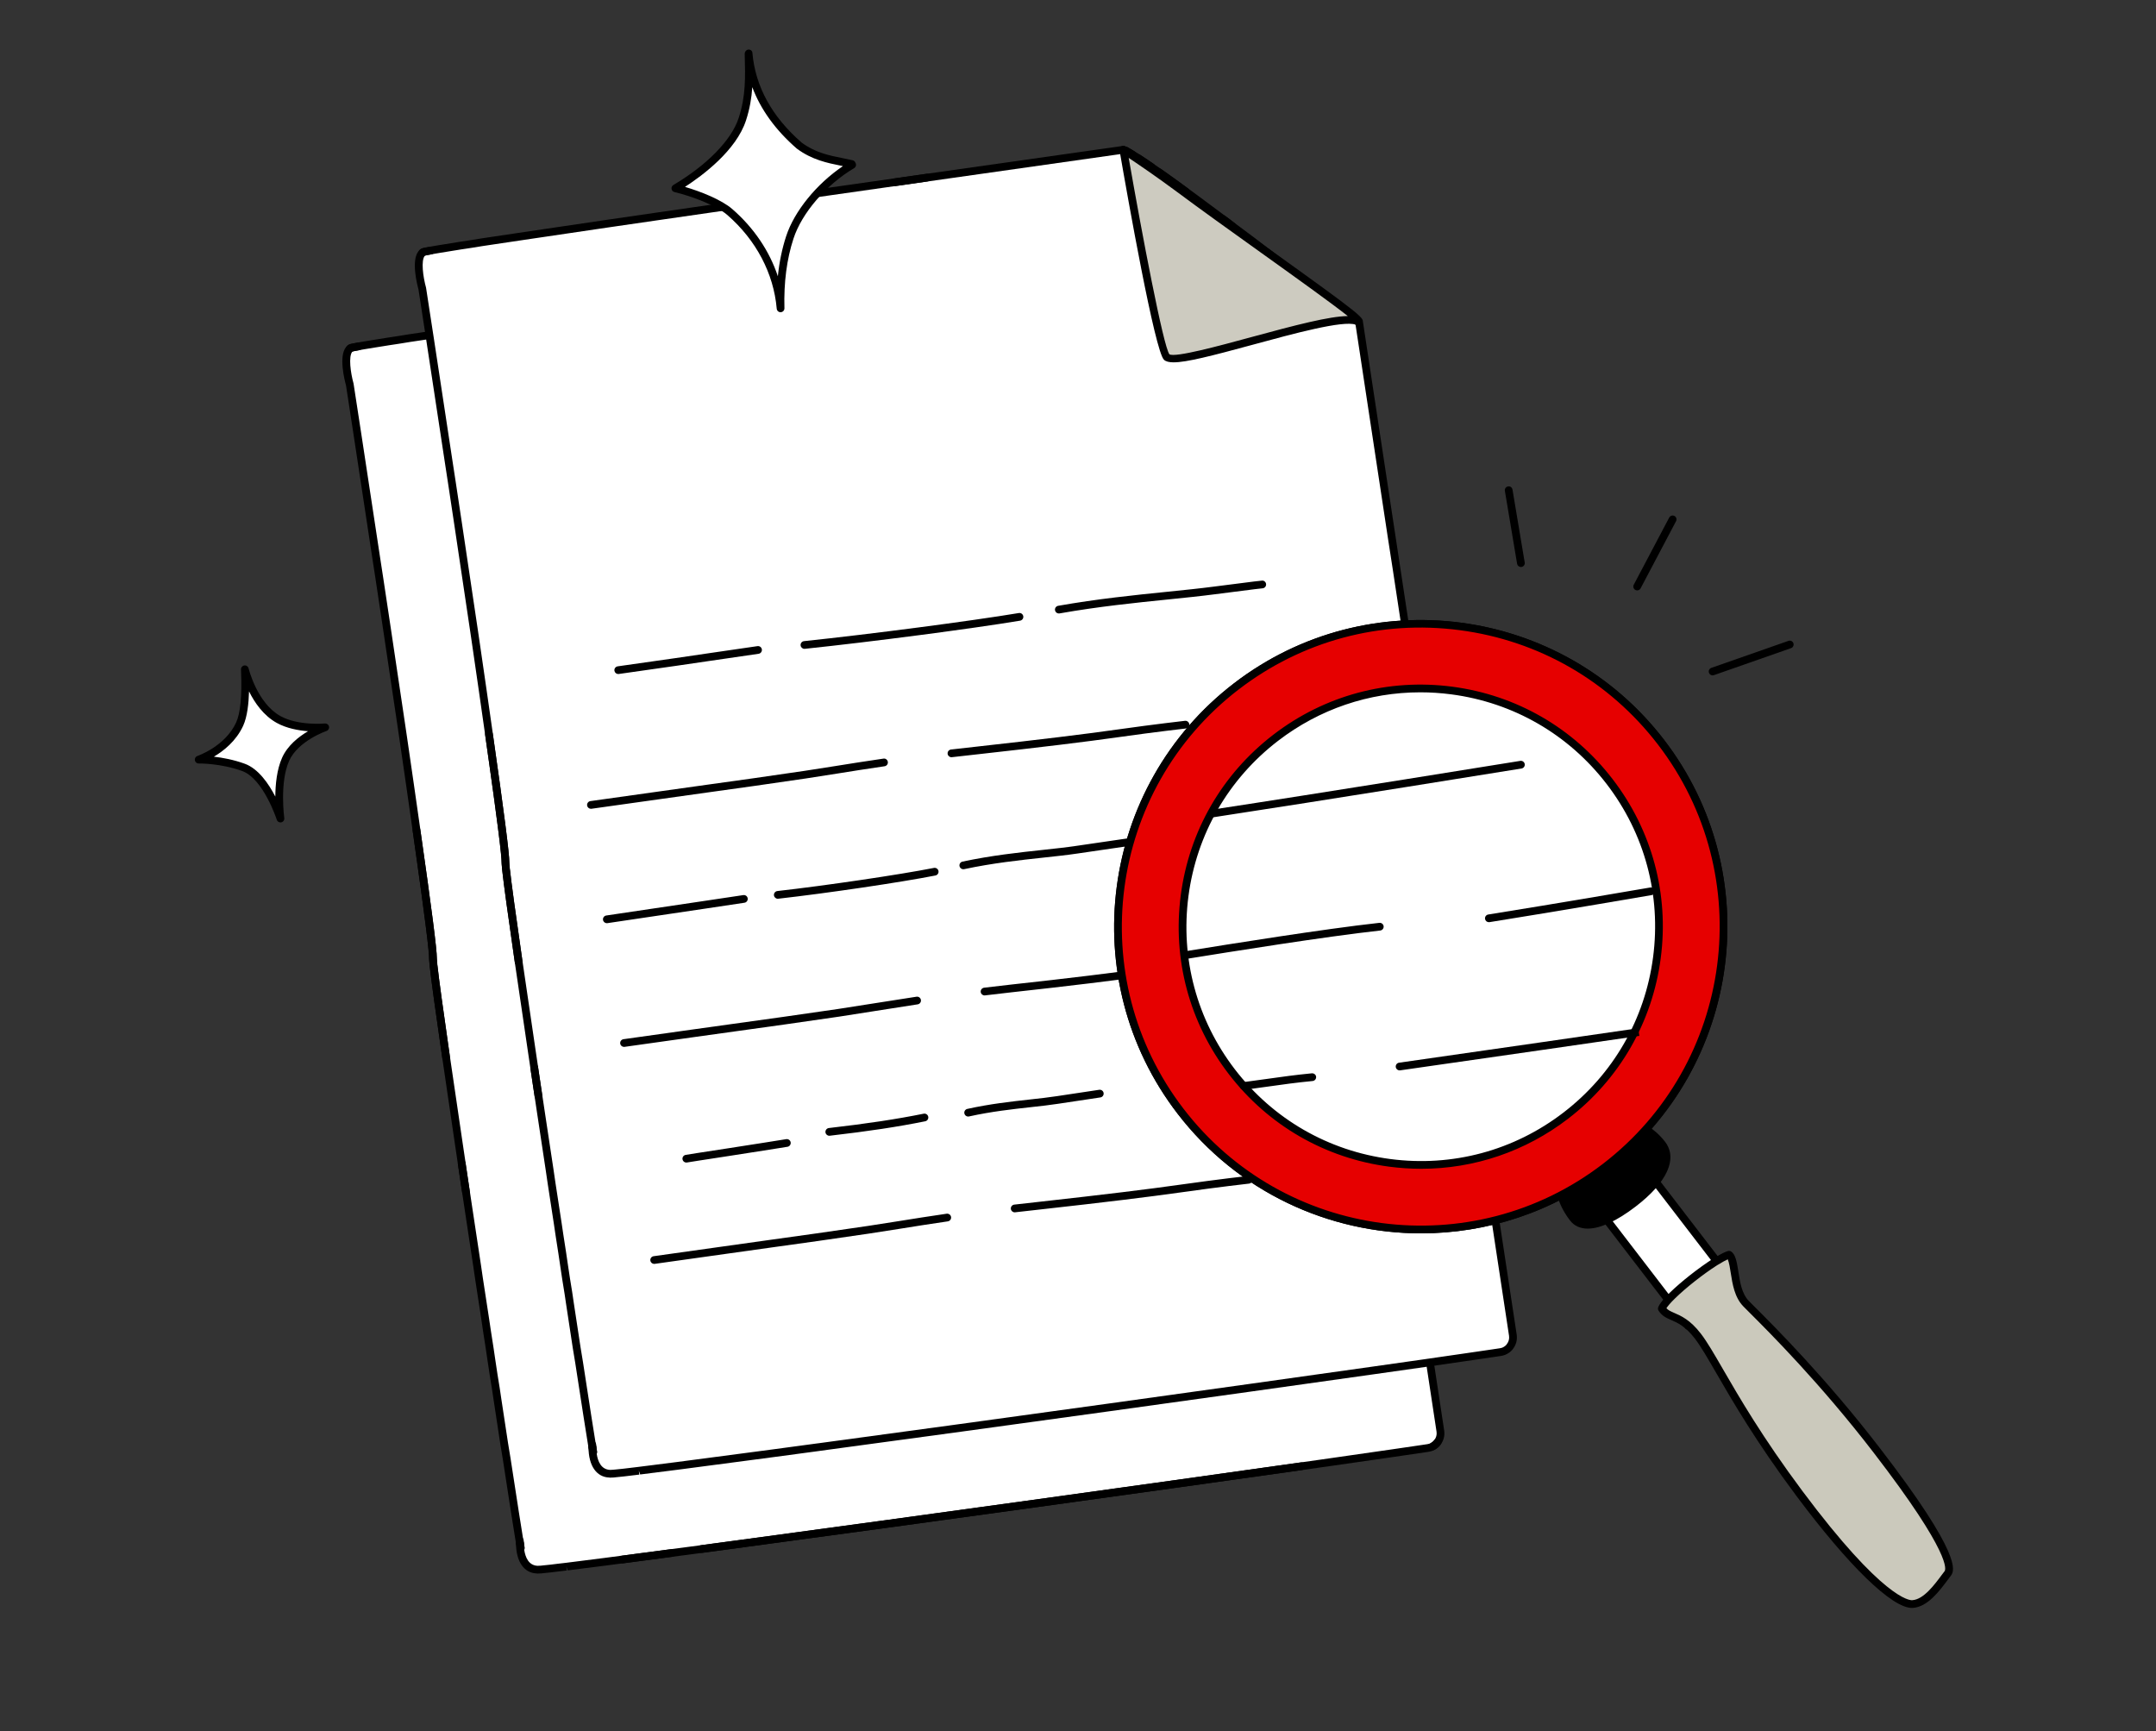 <?xml version="1.0" encoding="UTF-8"?>
<svg id="_1" data-name=" 1" xmlns="http://www.w3.org/2000/svg" viewBox="0 0 279 224">
  <rect x="0" y="0" width="279" height="224" fill="#333333" stroke="none"/>
  <rect width="279" height="224" fill="none"/>
  <g>
    <g>
      <g>
        <g>
          <path d="M186.034,186.604c-.146.223-.361.404-.608.54.245-.148.448-.328.608-.54Z" fill="#fff"/>
          <path d="M166.01,53.795l.011-.014c.072.066.143.119.2.162-.057-.043-.138-.082-.21-.148h0Z" fill="#fff"/>
          <path d="M162.92,51.404c1.427,1.079,2.519,1.926,3.1,2.377l-.011.014c-.581-.45-1.671-1.285-3.089-2.391Z" fill="#fff"/>
          <path d="M162.92,51.404c-.82-.62-1.74-1.326-2.745-2.097,1.003.759,1.924,1.465,2.745,2.097Z" fill="#fff"/>
          <path d="M159.41,48.717c-.269-.203-.525-.408-.806-.609.267.191.537.406.806.609Z" fill="#fff"/>
          <path d="M152.444,59.563c.383-.066.764-.144,1.133-.221-.367.089-.75.155-1.133.221Z" fill="#fff"/>
          <path d="M150.083,41.666c-.396-.299-.793-.611-1.201-.908.406.285.804.597,1.201.908Z" fill="#fff"/>
          <path d="M142.985,60.207c1.278.278,3.477.086,7.749-.394.2-.015.374-.039.56-.065l-.571.079c-4.259.478-6.458.67-7.738.38h0Z" fill="#fff"/>
          <path d="M96.759,199.63c21.999-2.969,52.374-7.177,71.661-9.908-19.287,2.731-49.661,6.952-71.661,9.908Z" fill="#fff"/>
          <path d="M142.429,60.031c.161.066.347.129.556.176-.209-.047-.393-.097-.556-.176Z" fill="#fff"/>
          <path d="M136.336,31.928c.053.018.108.048.166.103-.057-.043-.111-.073-.164-.091l-.002-.012Z" fill="#fff"/>
          <path d="M136.337,31.941l-.012.002-.085-.064c.028.021.057.043.095.05l.002.012Z" fill="#fff"/>
          <path d="M136.266,32.064l.059-.122.012-.002c.053.018.108.048.164.091l-.236.033h0Z" fill="#fff"/>
          <path d="M162.92,51.404c1.418,1.106,2.508,1.941,3.089,2.391l-.137.285s-2.386,1.672-6.025,3.24c-.287.116-.598.248-.91.367-.61.249-1.235.488-1.9.707-.41.145-.848.27-1.284.406-.706.199-1.426.388-2.176.543-.369.077-.75.155-1.133.221-.369.077-.753.13-1.15.185-.186.026-.36.05-.56.065-4.271.48-6.471.672-7.749.394-.209-.047-.395-.11-.556-.176-.175-.077-.313-.159-.442-.267-.185-.151-.35-.331-.492-.539-.211-.337-.394-.742-.575-1.223-.655-1.616-1.569-9.837-2.677-16.626-.106-.668-.211-1.337-.326-1.978-.116-.654-.241-1.282-.349-1.874-.48-2.362-.969-4.241-1.497-5.129l-.041-.298.236-.033.236-.033.012-.002c.081.039.177.089.288.162s.235.144.359.216c.009.007.023.014.041.02.207.123.442.267.693.435s.516.346.808.533c.281.201.587.399.908.62.32.208.656.44,1.007.695,1.051.739,2.219,1.589,3.458,2.492.421.296.844.616,1.281.935,1.141.841,2.325,1.713,3.526,2.621.408.297.806.609,1.201.908.818.607,1.636,1.214,2.44,1.811,1.203.92,2.404,1.829,3.565,2.717.862.652,1.71,1.293,2.517,1.914.281.201.537.406.806.609.267.191.523.395.765.589,1.005.771,1.925,1.478,2.745,2.097h-.002Z" fill="#fff"/>
          <path d="M135.987,31.787c.041.02.106.036.159.054.027.009.053.018.094.038l.085.064-.059.122-.236.033c-2.581.359-14.861,2.091-29.568,4.198l-.041-.298c1.413-.209,2.802-.402,4.153-.602,14.374-2.048,25.413-3.608,25.413-3.608h0Z" fill="#fff"/>
          <path d="M106.419,35.985c1.413-.209,2.802-.402,4.155-.59-1.351.2-2.74.393-4.153.602l-.002-.012Z" fill="#fff"/>
          <path d="M106.419,35.985l.002.012-.471.066c-5.284.747-10.876,1.549-16.444,2.348,5.727-.834,11.493-1.66,16.914-2.426h0Z" fill="#fff"/>
          <path d="M90.787,200.435c1.801-.238,3.699-.501,5.661-.761-1.96.272-3.861.524-5.661.761Z" fill="#fff"/>
          <path d="M80.567,201.792c1.925-.255,4.048-.537,6.358-.846-2.297.307-4.433.591-6.358.846Z" fill="#fff"/>
          <path d="M67.275,199.339c.114.819.141,1.106.105.934-.003-.113-.041-.386-.103-.833-.01-.074,0-.101,0-.101h-.001Z" fill="#fff"/>
          <path d="M67.264,199.53c0-.101,0-.177,0-.177l.012.087c-.009.027-.006.051-.013.09h0Z" fill="#fff"/>
          <path d="M67.27,199.668c-.007-.05,0-.089-.007-.138.007-.039.004-.064.013-.09.062.447.1.72.103.833-.024-.085-.054-.296-.108-.592l-.002-.012h.001Z" fill="#fff"/>
          <path d="M67.27,199.668c-.248-1.509-.879-5.506-1.71-10.943-.111-.617-.213-1.26-.32-1.941-.169-1.127-.344-2.292-.527-3.519-.112-.718-.227-1.448-.342-2.191-.076-.457-.143-.941-.209-1.413-.198-1.149-.374-2.326-.553-3.528-.085-.519-.156-1.028-.23-1.562-.121-.78-.242-1.56-.367-2.365-.087-.532-.162-1.078-.24-1.636-.256-1.659-.515-3.343-.778-5.052-.093-.581-.173-1.152-.254-1.735-.323-2.143-.648-4.299-.969-6.429-.157-1.041-.327-2.079-.47-3.109-.187-1.251-.371-2.49-.553-3.705-.142-.929-.282-1.845-.408-2.751-.242-1.648-.478-3.26-.706-4.809-.076-.457-.138-.904-.2-1.351-.243-1.661-.477-3.247-.698-4.747-.808-5.63-1.408-9.948-1.625-11.878-.016-.112-.029-.211-.029-.3-.038-.362-.06-.611-.05-.727.013-1.178-.877-7.77-2.139-16.574-.259-1.861-.545-3.832-.84-5.865-.287-1.971-.582-4.004-.882-6.075-.081-.495-.149-.978-.216-1.462-.138-.904-.264-1.81-.404-2.726-.546-3.655-1.086-7.362-1.639-10.978-.264-1.81-.539-3.605-.807-5.352-.133-.867-.266-1.734-.398-2.588-1.906-12.623-3.443-22.59-3.443-22.59,0,0-.987-3.556-.078-4.567.02-.041.066-.072.1-.102s.082-.049.117-.067c.071-.035.415-.108.982-.212.087-.012.172-.037.259-.049.074-.01.172-.037.284-.052.569-.092,1.273-.215,2.127-.346.372-.052.755-.118,1.175-.189.31-.043.645-.09.991-.15.557-.09,1.152-.173,1.769-.284.397-.055.817-.126,1.251-.187,1.535-.239,3.233-.487,5.08-.757.507-.083,1.053-.159,1.586-.233,4.35-.642,9.343-1.387,14.638-2.148,3.694-.539,7.537-1.098,11.431-1.652.842-.13,1.686-.247,2.529-.364,5.568-.799,11.16-1.601,16.444-2.348l.471-.066.041.298c14.707-2.107,26.987-3.839,29.568-4.198l.041.298c.528.888,1.017,2.768,1.497,5.129.108.592.233,1.22.349,1.874.114.642.22,1.31.326,1.978,1.108,6.789,2.023,15.01,2.677,16.626.181.481.363.885.575,1.223.143.208.307.387.492.539.129.109.267.191.442.267.163.079.347.129.556.176,1.28.29,3.479.098,7.738-.38l.571-.079c.397-.055.782-.109,1.15-.185.383-.066.766-.132,1.133-.221.75-.155,1.47-.343,2.176-.543.436-.137.874-.261,1.284-.406.665-.219,1.29-.457,1.9-.707.312-.119.623-.251.91-.367,3.64-1.568,6.025-3.24,6.025-3.24l.137-.285c.072.066.154.105.21.148.184.139.284.226.284.226l4.217,27.795.628,4.061,15.047,99.176c.072.521-.062,1.008-.361,1.403-.16.212-.363.392-.608.54-.082.049-.177.088-.261.125-.121.042-.243.072-.379.091-.372.052-.792.123-1.264.188-.941.143-2.046.297-3.309.485-2.219.321-4.898.706-7.961,1.144-1.228.171-2.505.361-3.832.545-19.287,2.731-49.663,6.94-71.661,9.908-.098.026-.211.029-.31.043-1.962.26-3.861.524-5.661.761-1.328.184-2.62.351-3.862.511-2.31.308-4.433.591-6.358.846-1.976.249-3.727.48-5.232.664-.035.018-.062.009-.099.014-.682.095-1.317.17-1.889.237l-.062.009c-.385.053-.746.091-1.071.123-.323.045-.633.088-.895.112-.424.046-.785.084-1.047.108-.199.028-.347.048-.45.037-.126.005-.225.019-.264.011-2.072-.079-2.283-2.503-2.285-3.426.054.296.083.507.108.592.037.172.009-.115-.105-.934,0,0-.009.027,0,.101l-.012-.087s-.002.076,0,.177c.007.05,0,.089.007.138l-.002.005Z" fill="#fff"/>
          <path d="M45.4,45.021c.071-.035.415-.108.984-.2-.567.104-.911.177-.982.212-.035.018-.083.037-.117.067.032-.042.08-.062.115-.079Z" fill="#fff"/>
          <path d="M53.892,107.406c1.261,8.804,2.152,15.396,2.139,16.574-.009.115.013.365.05.727-.038-.362-.058-.599-.063-.725.013-1.178-.865-7.772-2.126-16.576Z" fill="#fff"/>
          <path d="M59.748,150.542c.181,1.214.366,2.453.553,3.705-.201-1.262-.371-2.49-.553-3.705Z" fill="#fff"/>
          <path d="M49.91,80.3c.553,3.616,1.094,7.323,1.639,10.978-.546-3.655-1.099-7.36-1.639-10.978Z" fill="#fff"/>
          <path d="M49.103,74.948c.268,1.746.543,3.542.807,5.352-.277-1.808-.551-3.604-.807-5.352Z" fill="#fff"/>
          <path d="M56.11,125.007c.218,1.93.818,6.248,1.625,11.878-.822-5.64-1.42-9.946-1.625-11.878Z" fill="#fff"/>
        </g>
        <g>
          <path d="M185.426,187.644c-.169,0-.335-.086-.429-.242-.142-.236-.065-.544.171-.687.192-.115.345-.25.467-.412.166-.222.481-.265.7-.099.221.166.265.479.099.7-.197.263-.45.487-.75.668-.081.048-.17.071-.258.071Z"/>
          <path d="M142.985,60.707c-.036,0-.072-.004-.109-.012-.239-.054-.453-.125-.638-.202-.256-.105-.377-.397-.271-.653.104-.255.397-.375.652-.272.138.057.297.111.476.151.27.061.438.328.379.597-.053.232-.259.391-.488.391Z"/>
          <path d="M152.443,60.063c-.238,0-.45-.172-.492-.415-.047-.272.136-.531.408-.578.372-.064.743-.127,1.1-.214.271-.065.539.1.604.368.065.268-.099.539-.367.604-.378.092-.772.16-1.166.228-.029.005-.058.007-.086.007Z"/>
          <path d="M96.758,200.13c-.247,0-.461-.183-.495-.434-.037-.273.155-.525.429-.562,20.885-2.819,51.022-6.985,71.658-9.908.277-.037.526.151.565.425s-.151.526-.425.565c-20.638,2.923-50.777,7.09-71.665,9.908-.023.004-.045.005-.067.005Z"/>
          <path d="M90.787,200.935c-.247,0-.462-.183-.495-.435-.036-.273.157-.525.43-.562.919-.121,1.864-.249,2.83-.38l2.832-.381c.274-.04.525.157.561.431s-.156.524-.43.562l-2.828.38c-.967.131-1.913.259-2.833.381-.022.003-.044.004-.066.004Z"/>
          <path d="M80.566,202.292c-.247,0-.462-.183-.495-.435-.036-.273.156-.524.43-.562l6.357-.845c.278-.048.525.155.562.429.037.273-.156.525-.429.562l-6.359.847c-.022.003-.044.004-.066.004Z"/>
          <path d="M45.284,45.6c-.105,0-.211-.033-.301-.101-.221-.167-.264-.48-.098-.7.102-.135.232-.197.288-.224.071-.035.195-.096,1.13-.248.276-.046.529.141.574.414.044.272-.141.529-.414.574-.506.082-.76.137-.848.161-.093.082-.211.125-.331.125ZM45.59,45.482s0,0,0,0t0,0ZM45.683,45.401s0,0,0,0c0,0,0,0,0,0Z"/>
          <path d="M57.734,137.385c-.245,0-.458-.18-.495-.429-.913-6.371-1.43-10.15-1.627-11.893-.031-.274.167-.522.441-.554.276-.028.521.167.553.44.196,1.733.711,5.503,1.623,11.863.039.273-.151.527-.424.566-.024.003-.048.005-.071.005Z"/>
          <path d="M56.081,125.207c-.253,0-.471-.191-.497-.449-.043-.422-.063-.664-.051-.815.015-1.45-1.603-12.752-2.135-16.466-.039-.273.151-.527.424-.566.272-.039.527.151.566.424,1.495,10.438,2.156,15.572,2.144,16.651-.009.134.015.353.048.67.028.274-.172.521-.447.548-.017.002-.034.003-.051.003Z"/>
          <path d="M60.3,154.747c-.244,0-.457-.178-.494-.426l-.553-3.705c-.041-.273.148-.528.421-.568.278-.042.528.147.568.42l.553,3.705c.041.273-.147.528-.421.568-.025.004-.05.006-.074.006Z"/>
          <path d="M106.42,36.497c-.244,0-.458-.179-.494-.427-.041-.273.148-.527.421-.568l4.153-.602c.276-.034.528.148.568.421.041.273-.148.527-.421.568l-4.153.602c-.025.003-.049.005-.074.005Z"/>
          <path d="M136.336,32.428c-.03,0-.062-.003-.093-.009-.153-.028-.252-.104-.301-.14-.22-.167-.265-.481-.099-.701.161-.213.458-.263.678-.114.218.086.351.317.306.557-.045.24-.255.408-.491.408ZM136.428,31.437h0,0Z"/>
          <path d="M165.918,54.341l.302-.398-.311.392c-.065-.049-.144-.109-.226-.184-.204-.186-.22-.502-.034-.707s.503-.219.706-.035c.058.052.112.093.158.128l-.596.803Z"/>
          <path d="M166.02,54.28c-.107,0-.216-.034-.307-.105-.579-.45-1.67-1.296-3.095-2.373-.823-.634-1.743-1.339-2.745-2.097-.22-.167-.264-.48-.097-.701.166-.221.479-.262.7-.097,1.004.76,1.926,1.467,2.748,2.099,1.426,1.079,2.521,1.927,3.102,2.378.218.169.258.484.088.702-.099.127-.246.193-.395.193Z"/>
          <path d="M159.411,49.217c-.105,0-.21-.033-.301-.101l-.299-.228c-.166-.128-.332-.256-.497-.374-.225-.161-.276-.473-.115-.698.161-.226.474-.276.697-.116.174.125.35.259.525.395l.29.222c.221.166.265.479.099.7-.098.131-.248.2-.399.2Z"/>
          <path d="M150.064,42.161c-.101,0-.201-.033-.29-.102-.412-.323-.792-.62-1.18-.893-.227-.159-.281-.47-.122-.696.16-.226.473-.281.696-.122.402.282.796.59,1.188.897.218.17.272.498.103.715-.102.129-.248.2-.396.2Z"/>
          <path d="M144.076,37.702c-.104,0-.208-.032-.297-.098-1.252-.924-2.414-1.758-3.448-2.485-.227-.159-.28-.471-.122-.697.159-.226.472-.28.696-.122,1.04.731,2.21,1.57,3.468,2.499.223.164.27.477.105.699-.098.133-.249.203-.402.203Z"/>
          <path d="M139.61,34.516c-.098,0-.197-.029-.283-.088l-.904-.618c-.289-.197-.548-.371-.792-.523-.234-.146-.306-.455-.16-.689.146-.234.454-.306.689-.16.254.159.525.34.825.544l.91.622c.228.157.285.468.128.695-.097.141-.253.216-.412.216Z"/>
          <path d="M137.156,32.907c-.094,0-.188-.027-.272-.083-.107-.071-.202-.138-.286-.176-.252-.112-.366-.408-.253-.66.112-.252.409-.366.66-.253.127.057.275.152.423.25.23.153.297.467.144.696-.097.146-.255.225-.416.225Z"/>
          <path d="M136.502,32.531c-.123,0-.246-.045-.343-.136-.262-.087-.395-.365-.308-.627.087-.262.379-.399.642-.314.128.042.247.114.352.213.201.189.21.506.021.707-.099.104-.231.157-.364.157Z"/>
          <path d="M67.378,200.771c-.218,0-.418-.144-.479-.364-.017-.062-.039-.176-.065-.335l-.053-.302c-.05-.271.13-.532.402-.582.273-.044.532.131.582.402l.055.313c.019.11.031.19.043.235.071.266-.085.541-.351.614-.044.012-.089.018-.133.018Z"/>
          <path d="M69.591,203.608c-.042,0-.084-.003-.129-.012-1.648-.057-2.682-1.524-2.687-3.916-.003-.021-.009-.124-.009-.146v-.188c.003-.262.208-.477.47-.492.259-.019.491.172.526.433.078.564.116.854.119.974.015.101,0,.199-.041.286.143.943.56,2.015,1.739,2.06l.226-.012c.127.008.289-.017.399-.032.286-.026.643-.063,1.063-.109.263-.024.565-.066.88-.11.339-.034.694-.071,1.072-.123.003,0,.135-.018.138-.018.551-.065,1.16-.137,1.812-.229.011-.002.031-.003.051-.005.019-.004.038-.008.057-.01.886-.108,1.858-.233,2.911-.368l8.673-1.141c1.243-.161,2.533-.327,3.859-.512,1.802-.236,3.703-.488,5.661-.761l.121-.014c.043-.004.087-.006.127-.017,22.838-3.073,53.173-7.294,71.721-9.921.706-.098,1.396-.197,2.071-.294l1.762-.251c3.062-.438,5.74-.823,7.959-1.144l1.678-.245c.588-.085,1.131-.164,1.628-.239.264-.036.504-.073.729-.108l.54-.08c.101-.015.193-.037.284-.069.048-.021.111-.047.165-.08.208-.114.356-.244.45-.387.244-.324.336-.682.284-1.061l-15.047-99.168-.628-4.06-4.188-27.606c-.033-.026-.073-.058-.119-.092-.105-.068-.178-.116-.246-.178l-.547-.42c-.616-.475-1.477-1.138-2.513-1.946-.738-.557-1.564-1.191-2.462-1.879l-.28-.215c-.244-.195-.492-.394-.752-.58l-.304-.231c-.164-.126-.328-.253-.502-.377-.774-.596-1.571-1.198-2.383-1.812l-6.554-4.946c-.261-.199-.522-.4-.789-.594-1.185-.895-2.346-1.75-3.465-2.576l-.498-.366c-.282-.208-.561-.414-.837-.608-1.244-.907-2.41-1.754-3.459-2.493-.35-.253-.678-.48-.992-.684l-.382-.26c-.189-.127-.372-.25-.544-.374-.274-.174-.542-.354-.796-.524-.242-.162-.469-.301-.669-.419-.019-.011-.079-.044-.096-.058-.105-.056-.22-.123-.324-.191-.066-.043-.125-.076-.178-.104-.055-.017-.107-.043-.153-.078-.261-.089-.411-.379-.322-.641.088-.261.363-.409.625-.319.075.025.147.061.218.105.005.002.01.005.016.007.096.046.211.107.344.194.09.059.188.116.288.174.009.005.026.016.045.027-.021-.011-.036-.017-.042-.019.032.018.063.035.094.053.004.002.007.005.009.006-.002-.002-.005-.003-.007-.005.259.147.478.282.709.437.249.167.511.343.799.528.187.133.361.25.542.371l.38.258c.315.205.658.441,1.018.702,1.047.736,2.217,1.588,3.459,2.493.275.194.56.404.849.617l.433.318c1.188.875,2.352,1.733,3.532,2.625.266.194.534.399.801.604l6.55,4.942c.813.616,1.612,1.22,2.376,1.807.17.122.343.254.516.387l.286.219c.265.19.528.399.776.599l.271.208c.896.687,1.72,1.319,2.462,1.879,1.041.812,1.899,1.474,2.515,1.948l.677.519c.013.008.1.067.112.076.198.149.308.245.308.245.088.078.147.186.165.302l19.893,131.032c.089.645-.074,1.274-.457,1.779-.165.255-.43.491-.766.677-.076.046-.183.094-.281.136-.208.075-.359.113-.528.138l-.528.079c-.231.035-.478.073-.739.108-.491.075-1.037.154-1.628.239l-1.675.245c-2.222.321-4.9.707-7.965,1.145l-1.759.25c-.678.098-1.369.197-2.075.295-18.548,2.627-48.886,6.849-71.663,9.908-.027.013-.128.024-.227.034-2.042.281-3.944.533-5.746.771-1.326.184-2.62.352-3.863.512l-8.676,1.142c-1.051.135-2.021.259-2.907.367-.049.01-.097.017-.132.017-.628.09-1.245.162-1.802.228l-.187-.479.068.495c-.392.054-.759.093-1.09.126-.311.043-.629.087-.898.112-.42.045-.784.084-1.049.107-.192.028-.383.053-.551.036l-.041.01c-.047.004-.092.007-.136.007ZM75.115,202.007s-.001,0-.002,0c0,0,.001,0,.002,0Z"/>
          <path d="M67.27,200.168c-.241,0-.453-.174-.493-.419-.249-1.51-.879-5.509-1.711-10.949-.109-.606-.212-1.254-.32-1.938l-.869-5.711c-.072-.429-.136-.889-.199-1.339-.208-1.219-.384-2.399-.564-3.605-.084-.515-.156-1.027-.23-1.566l-.366-2.356c-.078-.475-.146-.964-.216-1.462l-.025-.182-.777-5.046c-.093-.58-.174-1.155-.255-1.742l-1.131-7.478c-.107-.689-.214-1.377-.309-2.061-.129-.808-.246-1.61-.362-2.405l-.19-1.294c-.142-.93-.283-1.848-.409-2.757l-.706-4.804c-.075-.453-.138-.904-.2-1.356l-.689-4.687c-.912-6.256-1.444-10.147-1.636-11.954-.018-.122-.032-.243-.032-.353-.037-.326-.058-.573-.062-.705.007-.739-.354-4.183-2.122-16.525-.259-1.862-.545-3.832-.839-5.864l-.882-6.075c-.081-.49-.149-.977-.216-1.465l-2.042-13.699c-.277-1.807-.551-3.604-.807-5.354l-.397-2.584c-1.906-12.624-3.443-22.589-3.443-22.59-.163-.574-.978-3.752.011-4.939.058-.085.125-.14.165-.173.086-.077.168-.116.218-.139.096-.047.184-.091,1.13-.264l.118-.022c.054-.012.107-.022.162-.03.143-.028.213-.042.289-.052l.575-.096c.448-.075.959-.16,1.541-.249.336-.047.675-.105,1.042-.167l.125-.021c.319-.044.648-.09.989-.149l.609-.095c.374-.058.761-.117,1.157-.188l1.27-.19c1.501-.233,3.167-.477,4.978-.742l.1-.015c.503-.083,1.053-.159,1.59-.233l2.875-.425c3.623-.536,7.599-1.125,11.76-1.723,3.693-.538,7.538-1.098,11.432-1.652.838-.129,1.685-.247,2.531-.364,5.724-.834,11.491-1.66,16.913-2.426,1.396-.207,2.772-.397,4.113-.584,14.415-2.054,25.455-3.614,25.455-3.614.097-.016.199.001.289.046.005.001.095.028.101.029.048.017.091.032.155.063l.164.112c.221.166.266.479.101.7-.165.22-.479.267-.7.101l-.063-.048c-1.104.156-11.718,1.657-25.317,3.595-1.383.192-2.756.383-4.152.589-5.423.767-11.189,1.593-16.915,2.426-.844.117-1.686.234-2.525.363-3.899.555-7.742,1.114-11.435,1.652-4.162.599-8.135,1.187-11.757,1.723l-2.879.426c-.534.074-1.076.149-1.579.232l-.108.016c-1.807.264-3.47.507-4.976.742l-1.259.188c-.385.07-.78.13-1.162.189l-.596.093c-.347.06-.688.108-1.002.151l-.111.019c-.376.063-.725.123-1.063.17-.57.087-1.078.172-1.521.246l-.595.099c-.064.008-.11.019-.151.027-.055.011-.104.021-.148.027-.144.029-.201.041-.258.049-.693.127-.836.171-.857.178-.536.597-.227,2.773.152,4.141.012.058,1.549,10.025,3.456,22.649l.397,2.587c.256,1.75.53,3.545.807,5.352l2.043,13.704c.067.487.135.966.215,1.457l.883,6.083c.295,2.034.581,4.006.84,5.868,1.446,10.098,2.143,15.545,2.131,16.651.004.095.024.32.06.666.003.121.015.197.027.283.19,1.785.736,5.774,1.625,11.875l.698,4.747c.062.446.124.89.198,1.342l.708,4.818c.126.907.266,1.821.408,2.748l.191,1.299c.115.791.231,1.59.361,2.403.096.688.202,1.369.308,2.054l1.132,7.488c.081.585.16,1.152.253,1.729l.805,5.244c.069.49.136.972.213,1.442l.368,2.369c.075.538.145,1.043.229,1.558.18,1.206.354,2.379.552,3.524.076.538.138.989.209,1.416l.871,5.718c.105.674.207,1.313.317,1.926.833,5.448,1.463,9.443,1.711,10.951.045.272-.14.529-.412.574-.027.005-.055.007-.082.007Z"/>
          <path d="M144.533,60.843c-.684,0-1.215-.048-1.657-.148-.215-.048-.445-.108-.664-.214-.203-.087-.383-.196-.546-.334-.218-.178-.415-.395-.582-.638-.227-.36-.424-.777-.631-1.33-.431-1.063-.928-4.574-1.558-9.019-.345-2.436-.736-5.197-1.145-7.702-.105-.667-.211-1.332-.325-1.971-.066-.371-.135-.733-.202-1.085l-.147-.786c-.53-2.604-1-4.231-1.435-4.963-.141-.237-.063-.544.174-.685.237-.141.544-.063.685.174.507.853.988,2.482,1.557,5.285l.148.789c.068.356.137.722.204,1.097.115.645.221,1.316.328,1.987.41,2.513.802,5.28,1.148,7.721.57,4.029,1.109,7.834,1.499,8.796.188.5.356.86.535,1.145.104.151.233.293.386.418.095.08.189.136.322.194.147.071.311.112.468.147,1.171.264,3.192.103,7.572-.389l.559-.077c.386-.054.76-.105,1.117-.18.394-.068.769-.145,1.132-.221.644-.133,1.323-.303,2.142-.535l.393-.121c.294-.089.584-.178.861-.275.603-.199,1.213-.426,1.877-.698.224-.086.436-.173.639-.256l.273-.112c3.535-1.522,5.902-3.169,5.926-3.186.229-.159.539-.103.696.123.158.227.104.538-.122.696-.1.07-2.469,1.72-6.114,3.29l-.278.114c-.212.087-.432.177-.652.261-.674.277-1.307.512-1.921.715-.28.099-.585.192-.894.286l-.397.122c-.855.243-1.558.418-2.225.556-.373.078-.76.157-1.148.224-.362.075-.758.131-1.167.188l-.571.079c-2.989.336-4.917.521-6.259.521Z"/>
        </g>
      </g>
      <g>
        <g>
          <path d="M195.415,174.195c-.146.223-.361.404-.608.54.245-.148.448-.328.608-.54Z" fill="#fff"/>
          <path d="M175.402,41.371c.072.066.143.119.2.162-.057-.043-.138-.082-.21-.148l.011-.014h0Z" fill="#fff"/>
          <path d="M172.301,38.994c1.427,1.079,2.519,1.926,3.1,2.377l-.011.014c-.581-.45-1.671-1.285-3.089-2.391Z" fill="#fff"/>
          <path d="M169.556,36.897c1.003.759,1.924,1.465,2.745,2.097-.82-.62-1.74-1.326-2.745-2.097Z" fill="#fff"/>
          <path d="M168.792,36.308c-.269-.203-.525-.408-.806-.609.267.191.537.406.806.609Z" fill="#fff"/>
          <path d="M106.14,187.221c21.999-2.969,52.374-7.177,71.661-9.908-19.287,2.731-49.661,6.952-71.661,9.908Z" fill="#fff"/>
          <path d="M145.717,19.519c.053.018.108.048.166.103-.057-.043-.111-.073-.164-.091,0,0-.002-.012-.002-.012Z" fill="#fff"/>
          <path d="M145.621,19.469c.028.021.057.043.095.05l.002.012-.012.002-.085-.064Z" fill="#fff"/>
          <path d="M145.647,19.655l.059-.122.012-.002c.053.018.108.048.164.091l-.236.033h0Z" fill="#fff"/>
          <path d="M119.955,22.985c14.374-2.048,25.413-3.608,25.413-3.608.041.02.106.036.159.054.027.009.053.018.094.038l.085.064-.059.122c-1.96.272-14.576,2.051-29.804,4.23l-.041-.298c1.413-.209,2.802-.402,4.153-.602h0Z" fill="#fff"/>
          <path d="M115.8,23.575c1.413-.209,2.802-.402,4.155-.59-1.351.2-2.74.393-4.153.602l-.002-.012Z" fill="#fff"/>
          <path d="M132.94,144.454c.172,1.241.163,1.267.011.353l-.002-.012c-.017-.213-.009-.34-.009-.34h0Z" fill="#fff"/>
          <path d="M115.8,23.575l.002.012-.471.066c-5.284.747-10.876,1.549-16.444,2.348,5.727-.834,11.493-1.66,16.914-2.426h0Z" fill="#fff"/>
          <path d="M100.168,188.025c1.801-.238,3.699-.501,5.661-.761-1.96.272-3.861.524-5.661.761Z" fill="#fff"/>
          <path d="M89.948,189.382c1.925-.255,4.048-.537,6.358-.846-2.297.307-4.433.591-6.358.846Z" fill="#fff"/>
          <path d="M76.656,186.929c.114.819.141,1.106.105.934-.003-.113-.041-.386-.103-.833-.01-.074,0-.101,0-.101h-.001Z" fill="#fff"/>
          <path d="M76.658,187.03c-.009.027-.006.051-.013.09,0-.101,0-.177,0-.177l.012.087h0Z" fill="#fff"/>
          <path d="M76.645,187.121c.007-.039.004-.064.013-.09.062.447.1.72.103.833-.024-.085-.054-.296-.108-.592l-.002-.012c-.007-.05,0-.089-.007-.138h.001Z" fill="#fff"/>
          <path d="M76.656,186.929s-.009.027,0,.101l-.012-.087s-.002.076,0,.177c.007.05,0,.089.007.138-.248-1.509-.879-5.506-1.71-10.943-.111-.617-.213-1.26-.32-1.941-.169-1.127-.344-2.292-.527-3.519-.112-.718-.227-1.448-.342-2.191-.076-.457-.143-.941-.209-1.413-.198-1.149-.374-2.326-.553-3.528-.085-.519-.156-1.028-.23-1.562-.121-.78-.242-1.56-.367-2.365-.087-.532-.162-1.078-.24-1.636-.256-1.659-.515-3.343-.778-5.052-.093-.581-.173-1.152-.254-1.735-.323-2.143-.648-4.299-.969-6.429-.157-1.041-.327-2.079-.47-3.109-.187-1.251-.371-2.49-.553-3.705-.142-.929-.282-1.845-.408-2.751-.242-1.648-.478-3.26-.706-4.809-.076-.457-.138-.904-.2-1.351-.243-1.661-.477-3.247-.698-4.747-.808-5.63-1.408-9.948-1.625-11.878-.016-.112-.029-.211-.029-.3-.038-.362-.06-.611-.05-.727.013-1.178-.877-7.77-2.139-16.574-.259-1.861-.545-3.832-.84-5.865-.287-1.971-.582-4.004-.882-6.075-.081-.495-.149-.978-.216-1.462-.138-.904-.264-1.81-.404-2.726-.546-3.655-1.086-7.362-1.639-10.978-.264-1.81-.539-3.605-.807-5.352-.133-.867-.266-1.734-.398-2.588-1.906-12.623-3.443-22.59-3.443-22.59,0,0-.987-3.556-.078-4.567.02-.041.066-.072.1-.102s.082-.049.117-.067c.071-.035.415-.108.982-.212.087-.012.172-.037.259-.049.074-.01.172-.037.284-.052.569-.092,1.273-.215,2.127-.346.372-.052.755-.118,1.175-.189.31-.043.645-.09.991-.15.557-.09,1.152-.173,1.769-.284.397-.055.817-.126,1.251-.187,1.535-.239,3.233-.487,5.08-.757.507-.083,1.053-.159,1.586-.233,4.35-.642,9.343-1.387,14.638-2.148,3.694-.539,7.537-1.098,11.431-1.652.842-.13,1.686-.247,2.529-.364,5.568-.799,11.16-1.601,16.444-2.348l.471-.066.041.298c15.228-2.179,27.843-3.958,29.804-4.23l.236-.033.012-.002c.191.1.399.235.647.378.009.007.023.014.041.02.207.123.444.28.693.435.251.167.516.346.808.533.281.201.587.399.908.62s.659.465,1.007.695c1.051.739,2.219,1.589,3.458,2.492.422.308.844.616,1.281.935,1.141.841,2.327,1.726,3.526,2.621.408.297.806.609,1.201.908.818.607,1.636,1.214,2.44,1.811,1.205.933,2.406,1.841,3.565,2.717.876.662,1.712,1.305,2.517,1.914.281.201.537.406.806.609.256.205.51.397.765.589,1.005.771,1.925,1.478,2.745,2.097,1.418,1.106,2.508,1.941,3.089,2.391.072.066.154.105.21.148.184.139.284.226.284.226l4.217,27.795.628,4.061,15.047,99.176c.072.521-.062,1.008-.361,1.403-.16.212-.363.392-.608.54-.082.049-.177.088-.261.125-.121.042-.243.072-.379.091-.372.052-.792.123-1.264.188-.941.143-2.046.297-3.309.485-3.098.456-7.117,1.027-11.793,1.689-19.287,2.731-49.663,6.94-71.661,9.908-.098.026-.211.029-.31.043-1.962.26-3.861.524-5.661.761-1.328.184-2.62.351-3.862.511-2.31.308-4.433.591-6.358.846-1.976.249-3.727.48-5.232.664-.035.018-.062.009-.099.014-.682.095-1.317.17-1.889.237l-.062.009c-.759.093-1.43.173-1.966.235-.424.046-.785.084-1.047.108-.199.028-.347.048-.45.037-.126.005-.225.019-.264.011-2.072-.079-2.283-2.503-2.285-3.426.054.296.083.507.108.592.037.172.009-.115-.105-.934l-.004.004ZM132.94,144.454s-.008.128.009.34l.002.012c.152.915.161.888-.011-.353h0Z" fill="#fff"/>
          <path d="M54.781,32.612c.071-.035.415-.108.984-.2-.567.104-.911.177-.982.212-.035.018-.083.037-.117.067.032-.042.08-.062.115-.079Z" fill="#fff"/>
          <path d="M63.273,94.997c1.261,8.804,2.152,15.396,2.139,16.574-.009.115.013.365.05.727-.038-.362-.058-.599-.063-.725.013-1.178-.865-7.772-2.126-16.576Z" fill="#fff"/>
          <path d="M69.129,138.132c.181,1.214.366,2.453.553,3.705-.201-1.262-.371-2.49-.553-3.705Z" fill="#fff"/>
          <path d="M59.291,67.89c.553,3.616,1.094,7.323,1.639,10.978-.546-3.655-1.099-7.36-1.639-10.978Z" fill="#fff"/>
          <path d="M58.485,62.539c.268,1.746.543,3.542.807,5.352-.277-1.808-.551-3.604-.807-5.352Z" fill="#fff"/>
          <path d="M65.492,112.597c.218,1.93.818,6.248,1.625,11.878-.822-5.64-1.42-9.946-1.625-11.878Z" fill="#fff"/>
        </g>
        <g>
          <path d="M54.665,33.191c-.105,0-.211-.033-.301-.101-.221-.167-.264-.48-.098-.7.101-.134.23-.196.285-.223.072-.035.202-.098,1.133-.249.27-.045.529.141.573.414.044.272-.142.529-.414.573-.504.081-.759.136-.848.161-.093.082-.211.125-.331.125ZM54.969,33.074h0,0ZM55.064,32.992s0,0,0,0c0,0,0,0,0,0Z"/>
          <path d="M67.117,124.975c-.245,0-.458-.18-.495-.429-.913-6.37-1.43-10.149-1.627-11.893-.031-.274.167-.522.441-.553.278-.031.522.167.553.441.195,1.733.711,5.503,1.623,11.862.039.273-.151.527-.424.566-.024.003-.048.005-.071.005Z"/>
          <path d="M65.461,112.798c-.253,0-.471-.191-.497-.449-.044-.432-.063-.664-.051-.818.015-1.454-1.604-12.75-2.136-16.463-.039-.273.151-.526.424-.566.274-.04.527.151.566.424,1.495,10.432,2.156,15.567,2.144,16.65-.009.137.015.355.047.671.028.274-.172.52-.447.548-.017.001-.034.002-.051.002Z"/>
          <path d="M69.682,142.337c-.244,0-.457-.178-.494-.426l-.553-3.705c-.041-.273.148-.528.421-.568.274-.043.528.147.568.42l.553,3.705c.041.273-.147.528-.421.568-.025.004-.05.006-.074.006Z"/>
          <path d="M115.801,24.087c-.244,0-.458-.179-.494-.427-.041-.273.148-.527.421-.568l4.153-.602c.278-.036.528.148.568.421.041.273-.148.527-.421.568l-4.153.602c-.025.003-.049.005-.074.005Z"/>
          <path d="M145.718,20.019c-.029,0-.058-.002-.087-.007-.154-.027-.254-.102-.302-.137-.222-.165-.271-.48-.105-.702.16-.216.458-.267.677-.119.217.085.351.313.309.552-.042.243-.253.414-.491.414ZM145.803,19.026s0,0,0,0c0,0,0,0,0,0Z"/>
          <path d="M175.299,41.932l.302-.398-.304.397c-.066-.05-.148-.113-.232-.189-.204-.187-.219-.502-.032-.707s.503-.218.706-.033c.059.054.116.097.163.132l-.603.798Z"/>
          <path d="M175.401,41.871c-.107,0-.216-.034-.307-.105-.58-.451-1.671-1.296-3.096-2.373-.822-.634-1.743-1.339-2.745-2.097-.22-.167-.264-.48-.097-.701.166-.221.479-.262.7-.097,1.004.76,1.927,1.467,2.749,2.1,1.425,1.078,2.52,1.926,3.102,2.378.218.169.258.483.088.702-.099.127-.246.193-.395.193Z"/>
          <path d="M168.792,36.808c-.105,0-.211-.033-.302-.101l-.268-.205c-.177-.135-.353-.271-.527-.396-.225-.161-.276-.473-.115-.698.161-.226.475-.276.697-.116.184.132.369.274.555.417l.262.2c.22.167.264.48.097.701-.098.13-.247.198-.398.198Z"/>
          <path d="M159.464,29.757c-.108,0-.217-.035-.309-.106-.39-.306-.78-.612-1.18-.892-.226-.159-.281-.47-.122-.697.157-.227.47-.28.696-.123.413.29.819.607,1.223.924.217.17.255.485.085.702-.099.126-.245.191-.394.191Z"/>
          <path d="M153.457,25.293c-.104,0-.207-.032-.297-.098-1.252-.923-2.414-1.758-3.448-2.485-.227-.159-.28-.471-.122-.697.159-.226.472-.281.696-.122,1.04.731,2.21,1.571,3.468,2.499.223.164.27.477.105.699-.098.133-.249.203-.402.203Z"/>
          <path d="M148.992,22.106c-.099,0-.197-.028-.283-.088l-.905-.618c-.224-.143-.44-.288-.647-.426l-.157-.104c-.229-.153-.292-.463-.139-.693.152-.231.462-.291.693-.14l.158.105c.201.135.413.276.642.423l.922.629c.228.156.285.468.129.695-.098.141-.254.216-.412.216Z"/>
          <path d="M146.542,20.499c-.101,0-.201-.03-.288-.092-.216-.152-.423-.259-.583-.339-.247-.124-.347-.424-.224-.671.125-.248.425-.346.671-.224.195.098.449.231.712.417.226.159.279.471.12.697-.097.138-.252.211-.408.211Z"/>
          <path d="M145.883,20.122c-.124,0-.249-.046-.346-.139-.262-.09-.392-.37-.302-.631.089-.261.383-.396.644-.307.13.044.247.117.35.215.199.191.206.508.016.707-.099.103-.229.154-.361.154Z"/>
          <path d="M76.758,188.361c-.217,0-.415-.141-.478-.359-.018-.062-.04-.181-.068-.346l-.051-.294c-.05-.271.13-.532.402-.582.271-.044.532.131.582.402l.054.306c.019.111.032.193.044.238.071.266-.083.542-.348.616-.045.013-.091.019-.136.019Z"/>
          <path d="M78.975,191.198c-.043,0-.086-.003-.131-.012-1.645-.057-2.678-1.519-2.687-3.902-.003-.038-.006-.078-.006-.096l-.003-.252c.003-.261.208-.476.468-.492.259-.022.491.171.527.43.078.562.116.854.12.975.014.1-.002.197-.042.283.143.944.559,2.02,1.74,2.064l.222-.011c.125,0,.278-.016.401-.032.286-.027.644-.064,1.065-.11.53-.062,1.201-.141,1.958-.234,0,0,.119-.016.12-.016.555-.065,1.167-.138,1.824-.229.011-.002.03-.003.049-.004.019-.005.039-.009.058-.011.888-.108,1.862-.233,2.917-.369l8.667-1.14c1.243-.161,2.533-.327,3.86-.511,1.802-.237,3.702-.489,5.661-.762l.121-.014c.043-.004.088-.006.128-.017,22.831-3.072,53.168-7.294,71.72-9.921,4.675-.661,8.693-1.232,11.79-1.688l1.668-.243c.593-.086,1.139-.165,1.64-.241.264-.036.504-.073.729-.108l.54-.08c.101-.015.193-.036.284-.068.058-.026.117-.051.169-.082.204-.113.354-.243.445-.384.245-.326.337-.684.285-1.062l-15.046-99.168-.629-4.06-4.188-27.606c-.033-.027-.073-.057-.119-.091-.106-.068-.179-.117-.247-.18l-.559-.428c-.614-.474-1.471-1.134-2.5-1.937-.689-.521-1.457-1.109-2.288-1.747l-.453-.347c-.256-.192-.514-.387-.773-.596l-.255-.194c-.173-.133-.346-.267-.529-.398l-2.528-1.922c-1.16-.877-2.362-1.787-3.568-2.721l-2.808-2.091c-.271-.208-.544-.417-.822-.619-1.203-.898-2.389-1.783-3.528-2.623l-1.279-.934c-1.236-.901-2.402-1.749-3.451-2.487-.227-.15-.462-.314-.689-.474l-.681-.467c-.19-.128-.374-.251-.548-.376-.213-.136-.43-.281-.637-.418l-.429-.276c-.135-.086-.264-.168-.383-.24-.039-.019-.078-.042-.103-.06l-.231-.133c-.105-.063-.203-.123-.296-.173-.05-.017-.097-.042-.138-.073-.262-.088-.411-.378-.323-.64.088-.261.36-.407.624-.321.076.026.151.062.224.108.009.004.017.008.024.012.125.065.257.144.4.23l.266.157c.179.102.322.193.474.29l.446.288c.201.135.413.276.642.423.188.133.363.251.545.374l.696.478c.221.155.448.314.68.467,1.065.749,2.235,1.601,3.477,2.505l1.282.935c1.144.843,2.331,1.729,3.529,2.625.28.203.56.417.837.629l2.804,2.088c1.212.938,2.41,1.845,3.568,2.72l2.518,1.914c.183.13.364.271.547.411l.259.198c.263.21.513.399.764.588l.457.35c.829.636,1.595,1.223,2.289,1.748,1.033.806,1.888,1.464,2.501,1.938l.69.529c.013.008.099.066.111.076.198.149.308.245.308.245.088.078.147.186.165.302l19.893,131.032c.089.645-.074,1.273-.457,1.78-.163.252-.427.489-.765.676-.073.044-.172.088-.264.129-.227.083-.378.12-.547.145l-.528.079c-.231.035-.478.073-.739.108-.495.076-1.044.155-1.639.241l-1.664.243c-3.1.457-7.12,1.028-11.797,1.689-18.554,2.628-48.895,6.849-71.665,9.908-.028.013-.129.024-.227.034-2.042.281-3.944.533-5.745.771-1.327.183-2.62.351-3.863.511l-8.67,1.141c-1.053.135-2.024.26-2.911.368-.051.011-.092.03-.139.017-.628.09-1.248.163-1.809.229l-.175-.481.062.496c-.76.094-1.433.173-1.969.236-.432.046-.795.085-1.059.109-.208.028-.387.051-.553.035l-.032.01c-.05.004-.097.007-.143.007Z"/>
          <path d="M76.65,187.759c-.241,0-.453-.174-.493-.419-.249-1.51-.879-5.509-1.711-10.948-.109-.607-.212-1.255-.32-1.939l-.869-5.711c-.072-.429-.136-.889-.199-1.339-.207-1.218-.384-2.399-.563-3.605-.085-.515-.156-1.027-.231-1.566l-.366-2.356c-.079-.486-.149-.988-.221-1.499l-.797-5.189c-.093-.582-.173-1.156-.255-1.742l-1.135-7.505c-.105-.68-.21-1.358-.304-2.034-.13-.812-.248-1.621-.364-2.421l-.188-1.278c-.142-.93-.282-1.848-.408-2.757l-.706-4.804c-.076-.453-.138-.904-.201-1.356l-.697-4.742c-.904-6.2-1.437-10.092-1.627-11.898-.018-.121-.032-.243-.032-.353-.037-.326-.058-.574-.062-.706.008-.742-.354-4.187-2.122-16.524-.252-1.818-.531-3.739-.819-5.721l-.903-6.218c-.08-.491-.149-.978-.216-1.466l-2.042-13.698c-.277-1.807-.551-3.604-.807-5.353l-.397-2.584c-1.906-12.624-3.443-22.59-3.443-22.591-.163-.574-.978-3.752.011-4.939.057-.084.123-.138.162-.171.092-.079.17-.117.218-.14.113-.056.254-.104,1.134-.266l.114-.021c.055-.012.11-.023.166-.031.145-.028.213-.042.287-.052l.58-.096c.447-.075.958-.16,1.538-.249.349-.048.699-.108,1.079-.173.005,0,.098-.017.103-.017.305-.042.634-.088.975-.147l.584-.091c.381-.059.777-.119,1.182-.192.221-.031.428-.062.639-.095l.631-.095c1.516-.236,3.198-.482,5.028-.749.552-.09,1.102-.167,1.64-.241l2.875-.425c3.623-.536,7.599-1.125,11.76-1.723,3.694-.539,7.537-1.098,11.432-1.652.805-.124,1.618-.237,2.43-.35l.101-.014c5.724-.834,11.491-1.66,16.913-2.426,1.411-.208,2.802-.402,4.156-.59,14.373-2.048,25.412-3.608,25.412-3.608.098-.015.199.001.29.046.004.001.095.028.099.029.041.014.084.029.149.06.031.015.061.033.087.053l.085.064c.221.167.264.48.097.701-.167.221-.482.262-.7.096l-.029-.021c-.021-.008-.042-.014-.061-.021-1.247.176-11.799,1.668-25.289,3.59-1.353.188-2.741.381-4.152.59-5.423.766-11.189,1.592-16.915,2.426l-.104.015c-.807.112-1.615.224-2.421.349-3.899.555-7.741,1.114-11.435,1.653-4.162.598-8.135,1.186-11.757,1.722l-2.879.426c-.534.074-1.076.149-1.578.232-1.885.275-3.564.521-5.084.757l-.625.094c-.217.033-.429.066-.635.094-.394.072-.797.134-1.187.193l-.571.089c-.346.06-.687.108-1.002.151-.464.079-.824.14-1.175.189-.568.087-1.076.172-1.519.246l-.745.125c-.056.011-.106.021-.15.027-.144.03-.199.041-.255.049-.68.125-.831.168-.86.178-.536.598-.227,2.773.152,4.141.012.058,1.549,10.025,3.456,22.649l.397,2.587c.257,1.75.531,3.545.807,5.352l2.043,13.704c.067.487.135.966.215,1.458l.904,6.227c.288,1.983.566,3.906.819,5.725,1.426,9.954,2.143,15.556,2.131,16.65.004.096.024.322.06.667.003.12.015.196.027.282.192,1.812.723,5.689,1.625,11.876l.698,4.747c.062.446.124.89.199,1.342l.708,4.818c.126.907.266,1.821.407,2.748l.189,1.283c.116.796.233,1.6.364,2.418.095.681.199,1.354.304,2.029l1.136,7.514c.081.585.161,1.153.253,1.73l.799,5.206c.071.504.14.997.219,1.479l.367,2.37c.075.537.145,1.042.229,1.557.18,1.206.355,2.38.552,3.524.076.538.138.989.209,1.416l.871,5.718c.105.674.207,1.313.317,1.927.833,5.447,1.463,9.442,1.711,10.95.045.272-.14.529-.412.574-.027.005-.055.007-.082.007Z"/>
          <path d="M137.019,79.38c-.238,0-.449-.17-.492-.413-.048-.272.133-.531.405-.579,5.085-.898,9.875-1.385,14.1-1.815,2.176-.221,4.23-.43,6.04-.668,5.594-.729,6.19-.776,6.254-.778.274-.022.507.208.516.483.009.276-.208.507-.484.516-.009,0-.577.043-6.155.77-1.824.241-3.886.45-6.068.672-4.209.428-8.979.913-14.028,1.804-.029.005-.059.008-.087.008Z"/>
          <path d="M104.101,83.955c-.253,0-.47-.191-.497-.448-.029-.275.17-.521.445-.549,8.624-.905,21.611-2.604,27.793-3.635.274-.047.53.139.576.411.045.272-.139.53-.411.576-6.198,1.034-19.214,2.737-27.854,3.643-.018.002-.036.003-.053.003Z"/>
          <path d="M80.005,87.215c-.245,0-.458-.18-.495-.429-.039-.273.151-.526.424-.566,0,0,2.864-.411,7.467-1.063,1.805-.261,2.999-.438,4.201-.616,1.62-.239,3.254-.481,6.422-.936.272-.039.526.15.566.424.039.273-.151.526-.424.566-3.165.454-4.799.696-6.417.935-1.203.178-2.397.354-4.205.616-4.603.653-7.467,1.063-7.467,1.063-.024.003-.048.005-.071.005Z"/>
          <path d="M124.658,112.476c-.231,0-.438-.161-.489-.396-.057-.27.115-.536.385-.593,3.748-.798,7.272-1.178,10.382-1.513,1.56-.168,3.033-.327,4.328-.519,4.291-.621,6.954-1.017,6.955-1.017.268-.039.527.148.567.421.041.273-.147.528-.421.568,0,0-2.664.396-6.956,1.017-1.312.195-2.796.355-4.366.524-3.086.332-6.583.709-10.282,1.497-.035.007-.07.011-.104.011Z"/>
          <path d="M100.652,116.292c-.251,0-.468-.188-.497-.444-.031-.274.167-.521.441-.553,6.284-.708,15.751-2.105,20.26-2.992.268-.054.533.124.587.395.053.271-.124.534-.395.586-4.53.891-14.035,2.294-20.34,3.005-.019.002-.038.003-.057.003Z"/>
          <path d="M153.521,108.945c-.249,0-.465-.187-.495-.44-.033-.274.162-.523.437-.556,4.877-.584,10.849-1.671,13.992-2.397.271-.061.537.106.6.375.062.269-.105.538-.375.6-3.169.732-9.187,1.828-14.098,2.416-.021.002-.04.003-.061.003Z"/>
          <path d="M78.528,119.455c-.244,0-.458-.179-.494-.428-.04-.273.149-.527.422-.567,0,0,3.569-.521,7.842-1.165,2.295-.334,3.524-.52,5.154-.766,1.182-.178,2.574-.388,4.735-.709.275-.041.527.148.568.421.041.272-.148.527-.421.567-2.16.321-3.552.531-4.733.71-1.632.246-2.862.432-5.157.766-4.272.644-7.844,1.166-7.844,1.166-.024.003-.049.005-.073.005Z"/>
          <path d="M125.285,144.475c-.229,0-.436-.158-.488-.392-.06-.27.11-.537.38-.597,2.927-.648,5.69-.953,8.128-1.222,1.25-.138,2.431-.268,3.462-.428l5.478-.824c.272-.039.529.146.569.419.042.273-.146.528-.419.569l-5.477.824c-1.051.164-2.242.295-3.504.434-2.413.266-5.147.567-8.021,1.204-.037.008-.073.012-.109.012Z"/>
          <path d="M107.316,146.959c-.25,0-.467-.188-.496-.442-.032-.274.165-.522.439-.555,5.044-.584,8.715-1.14,12.272-1.856.271-.054.534.121.589.392s-.121.534-.392.589c-3.585.723-7.28,1.281-12.354,1.87-.02.002-.039.003-.058.003Z"/>
          <path d="M88.814,150.428c-.241,0-.453-.174-.493-.42-.044-.272.141-.529.413-.573,0,0,2.067-.338,5.379-.836,2.042-.31,2.996-.462,4.584-.715l3.049-.485c.272-.042.529.144.572.416.043.272-.143.529-.416.572l-3.048.484c-1.591.254-2.545.406-4.592.716-3.303.498-5.366.834-5.367.834-.027.005-.054.007-.081.007Z"/>
          <path d="M123.124,97.98c-.253,0-.47-.191-.497-.449-.028-.275.172-.521.446-.549,1.058-.108,2.176-.239,3.354-.378,8.266-.919,13.888-1.603,18.234-2.218,4.776-.676,8.648-1.114,8.688-1.119.256-.031.521.166.553.441.03.274-.167.522-.441.553-.038.004-3.897.441-8.658,1.115-4.356.617-9.988,1.301-18.261,2.221-1.181.139-2.304.27-3.366.379-.018.001-.035.002-.052.002Z"/>
          <path d="M76.472,104.653c-.246,0-.46-.181-.495-.431-.038-.273.153-.526.426-.564,0,0,4.255-.591,9.08-1.275,1.786-.257,3.825-.54,6.051-.848,3.782-.523,8.069-1.117,12.6-1.794,1.282-.189,2.605-.401,4.03-.629,1.842-.295,3.854-.617,6.161-.951.271-.048.526.149.566.423s-.149.527-.423.566c-2.301.334-4.308.655-6.146.949-1.43.229-2.757.441-4.042.631-4.535.678-8.824,1.272-12.609,1.796-2.224.308-4.261.59-6.046.848-4.827.684-9.083,1.275-9.083,1.275-.023.003-.046.005-.069.005Z"/>
          <path d="M127.407,128.801c-.25,0-.467-.188-.496-.442-.032-.274.165-.522.439-.555l3.359-.391c7.476-.816,13.608-1.562,18.232-2.217,4.777-.677,8.648-1.114,8.688-1.119.256-.029.521.165.553.441.03.274-.167.521-.441.553-.038.004-3.896.44-8.658,1.115-4.635.655-10.778,1.402-18.261,2.221l-3.357.391c-.019.002-.039.003-.058.003Z"/>
          <path d="M80.753,135.461c-.246,0-.46-.181-.495-.432-.038-.273.153-.525.426-.563,0,0,4.255-.591,9.08-1.275,1.546-.219,3.279-.458,5.159-.718,3.972-.549,8.599-1.188,13.494-1.912,1.33-.202,2.708-.421,4.2-.658,1.795-.285,3.753-.597,5.986-.935.271-.042.528.146.569.419.042.273-.146.528-.419.569-2.23.338-4.186.648-5.979.934-1.494.237-2.875.457-4.208.659-4.901.725-9.531,1.364-13.506,1.914-1.878.26-3.611.499-5.156.718-4.826.685-9.082,1.275-9.082,1.275-.023.003-.046.005-.069.005Z"/>
          <path d="M131.308,156.867c-.25,0-.467-.188-.496-.442-.032-.274.165-.522.439-.555l.205-.023c.999-.115,2.052-.236,3.161-.355,8.283-.921,13.905-1.605,18.228-2.218,4.777-.676,8.648-1.113,8.688-1.118.255-.029.521.166.553.441.03.274-.167.521-.441.553-.038.004-3.896.44-8.658,1.114-4.334.613-9.965,1.299-18.26,2.222-1.108.119-2.159.24-3.155.354l-.205.024c-.019.002-.039.003-.058.003Z"/>
          <path d="M84.655,163.54c-.245,0-.459-.18-.495-.43-.039-.273.151-.526.425-.565,0,0,4.255-.604,9.083-1.275,1.775-.256,3.802-.536,6.014-.843,3.792-.524,8.09-1.12,12.635-1.799,1.284-.189,2.609-.401,4.036-.63,1.841-.295,3.85-.617,6.155-.951.269-.033.527.15.566.424.04.272-.149.526-.423.566-2.299.333-4.304.654-6.14.948-1.432.229-2.761.441-4.048.632-4.549.68-8.85,1.275-12.645,1.8-2.21.307-4.235.587-6.011.843-4.828.671-9.082,1.275-9.082,1.275-.024.003-.047.005-.071.005Z"/>
        </g>
      </g>
    </g>
    <g id="Fill-59">
      <path d="M110.276,21.329c-3.611,2.133-6.933,5.904-8.071,9.398-.968,2.959-1.277,6.124-1.194,9.174-.405-4.674-2.754-9.145-6.566-12.463-1.519-1.324-4.896-2.564-7.05-3.072,3.611-2.133,7.527-5.446,8.666-8.941.968-2.959.888-5.502.805-8.553.405,4.674,2.731,8.636,6.543,11.954,2.344,1.741,4.665,1.893,6.819,2.402" fill="#fff" fill-rule="evenodd"/>
      <path d="M101.011,40.401c-.257,0-.475-.197-.498-.457-.397-4.577-2.668-8.884-6.396-12.129-1.379-1.202-4.552-2.423-6.836-2.962-.199-.047-.349-.21-.379-.412s.064-.402.24-.506c4.359-2.575,7.516-5.814,8.445-8.666.932-2.849.866-5.252.783-8.295,0-.015,0-.029,0-.043v-.016s0,0,0,0c.022-.25.218-.483.468-.498.271-.02.502.142.525.412.377,4.357,2.522,8.267,6.373,11.62,1.761,1.306,3.557,1.666,5.294,2.014.443.089.881.177,1.312.278.174.041.305.168.358.325.002.002.003.005.005.008.14.238.062.544-.176.685-3.614,2.134-6.768,5.8-7.85,9.122-.867,2.648-1.26,5.678-1.169,9.005.007.271-.202.498-.472.513-.01,0-.019,0-.029,0ZM88.642,24.182c2.018.593,4.724,1.652,6.132,2.879,2.787,2.426,4.801,5.421,5.885,8.686.189-1.844.547-3.575,1.071-5.175,1.055-3.242,3.944-6.779,7.352-9.079-.082-.017-.165-.033-.247-.05-1.759-.353-3.753-.752-5.724-2.216-2.752-2.395-4.676-5.054-5.76-7.95-.096,1.408-.324,2.805-.814,4.302-1.266,3.884-5.587,7.108-7.895,8.602Z"/>
    </g>
    <g>
      <path d="M31.686,86.605s1.11,4.691,4.371,6.495c2.471,1.367,6.032,1.015,6.032,1.015,0,0-3.858,1.296-5.127,4.133-1.327,2.968-.668,7.671-.668,7.671,0,0-1.766-5.527-4.793-6.627-2.909-1.057-5.793-1-5.793-1,0,0,3.763-1.247,5.302-4.585.976-2.117.693-6.478.676-7.102Z" fill="#fff" fill-rule="evenodd"/>
      <path d="M36.293,106.419c-.213,0-.408-.137-.476-.348-.017-.053-1.728-5.307-4.488-6.31-2.781-1.01-5.588-.972-5.612-.97-.253.009-.46-.171-.502-.415s.1-.481.334-.56c.036-.012,3.58-1.226,5.005-4.32.559-1.212.774-3.445.64-6.635l-.01-.244c-.007-.256.181-.476.435-.509.254-.036.492.131.551.38.011.044,1.102,4.5,4.127,6.173,2.3,1.272,5.707.958,5.741.955.256-.02.484.144.537.393.054.249-.088.498-.329.579-.037.013-3.667,1.264-4.83,3.863-1.252,2.8-.636,7.352-.629,7.397.036.257-.131.499-.384.557-.038.008-.075.013-.112.013ZM27.675,97.909c1.101.125,2.54.384,3.997.914,1.758.639,3.094,2.58,3.956,4.249.01-1.575.195-3.501.877-5.027.711-1.59,2.144-2.715,3.359-3.43-1.236-.094-2.769-.367-4.05-1.076-1.721-.952-2.868-2.625-3.588-4.076-.042,1.519-.22,3.277-.763,4.455-.91,1.973-2.525,3.247-3.789,3.992Z"/>
    </g>
  </g>
  <g>
    <g>
      <path d="M159.984,88.818c-17.17,13.184-20.402,37.791-7.218,54.961,13.184,17.17,37.791,20.402,54.961,7.218s20.402-37.791,7.218-54.961-37.791-20.402-54.961-7.217h0Z" fill="#fff"/>
      <path d="M183.9,159.589c-11.926,0-23.724-5.337-31.531-15.505-13.331-17.361-10.051-42.332,7.311-55.663,17.361-13.331,42.33-10.051,55.662,7.31,13.33,17.361,10.051,42.331-7.311,55.662-7.193,5.522-15.694,8.195-24.131,8.195ZM160.289,89.214h0c-16.925,12.996-20.121,37.336-7.127,54.26,12.995,16.923,37.336,20.121,54.26,7.126,16.925-12.995,20.121-37.336,7.127-54.26-6.296-8.199-15.406-13.455-25.654-14.801-10.254-1.345-20.407,1.38-28.605,7.675h0Z"/>
    </g>
    <g>
      <g>
        <rect x="212.048" y="152.684" width="8.028" height="18.331" transform="translate(-53.878 165.066) rotate(-37.519)" fill="#fff"/>
        <path d="M218.461,172.063c-.149,0-.298-.067-.396-.195l-11.164-14.539c-.081-.105-.116-.238-.1-.37.018-.131.086-.25.191-.331l6.367-4.889c.217-.167.532-.128.701.092l11.164,14.539c.081.105.116.238.1.37-.018.131-.086.25-.191.331l-6.367,4.889c-.091.069-.198.104-.305.104ZM207.998,157.116l10.555,13.746,5.574-4.279-10.555-13.746-5.574,4.279Z"/>
      </g>
      <g>
        <path d="M201.919,153.641s-.127,1.663,1.643,3.968c1.209,1.574,4.037,1.002,7.806-1.892,4.025-3.09,5.09-5.87,3.728-7.644s-2.913-2.366-2.913-2.366l-10.264,7.935h0Z"/>
        <path d="M205.46,158.976c-.969,0-1.748-.351-2.294-1.062-1.865-2.43-1.751-4.235-1.746-4.312.012-.141.081-.271.193-.357l10.264-7.934c.138-.105.319-.135.483-.071.069.025,1.701.663,3.132,2.528.565.735,1.062,2,.214,3.842-.663,1.442-2.021,2.957-4.033,4.503-2.468,1.895-4.603,2.862-6.213,2.862ZM202.425,153.882c.04.485.269,1.775,1.534,3.423,1.037,1.348,3.758.585,7.104-1.984,1.856-1.426,3.148-2.853,3.734-4.128.513-1.115.479-2.062-.099-2.814-.941-1.227-1.986-1.854-2.451-2.09l-9.823,7.594Z"/>
      </g>
      <g>
        <path d="M159.984,88.818c-17.17,13.184-20.402,37.791-7.218,54.961,13.184,17.17,37.791,20.402,54.961,7.218s20.402-37.791,7.218-54.961-37.791-20.402-54.961-7.217h0ZM202.626,144.353c-13.501,10.367-32.85,7.826-43.216-5.675-10.367-13.501-7.826-32.85,5.675-43.216,13.501-10.367,32.85-7.826,43.216,5.675,10.367,13.501,7.826,32.85-5.675,43.216Z" fill="#e60000"/>
        <path d="M183.9,159.589c-11.926,0-23.724-5.337-31.531-15.505-13.331-17.361-10.051-42.332,7.311-55.663,17.361-13.331,42.33-10.051,55.662,7.31,13.33,17.361,10.051,42.331-7.311,55.662-7.193,5.522-15.694,8.195-24.131,8.195ZM160.289,89.214h0c-16.925,12.996-20.121,37.336-7.127,54.26,12.995,16.923,37.336,20.121,54.26,7.126,16.925-12.995,20.121-37.336,7.127-54.26-6.296-8.199-15.406-13.455-25.654-14.801-10.254-1.345-20.407,1.38-28.605,7.675h0ZM183.92,151.233c-1.374,0-2.757-.09-4.143-.271-8.295-1.09-15.669-5.344-20.764-11.979-5.096-6.636-7.302-14.858-6.213-23.153,1.09-8.295,5.344-15.669,11.979-20.764,6.635-5.096,14.853-7.301,23.153-6.212,8.295,1.089,15.669,5.344,20.764,11.979,5.096,6.636,7.302,14.858,6.213,23.153-1.09,8.295-5.345,15.669-11.979,20.764h0c-5.527,4.244-12.156,6.484-19.011,6.484ZM183.793,89.582c-6.636,0-13.052,2.168-18.403,6.277-6.424,4.932-10.542,12.071-11.597,20.101-1.055,8.03,1.081,15.99,6.014,22.414s12.071,10.542,20.101,11.597c8.031,1.053,15.99-1.08,22.414-6.014h0c6.424-4.932,10.542-12.07,11.597-20.101s-1.081-15.99-6.014-22.414c-4.933-6.424-12.071-10.542-20.101-11.597-1.341-.176-2.681-.263-4.011-.263Z"/>
      </g>
      <g>
        <path d="M252.049,203.596l-.33.432c-1.068,1.441-2.526,3.413-4.216,3.525-1.835.129-6.639-3.577-14.659-14.322-5.157-6.913-8.251-12.248-10.296-15.784-1.183-2.044-2.045-3.535-2.848-4.579-1.29-1.678-2.381-2.153-3.247-2.528-.618-.271-1.034-.456-1.4-1.015.055-.147.286-.64,1.388-1.708,1.403-1.373,3.669-3.157,5.509-4.331,1.176-.726,1.649-.89,1.797-.93.403.278.567,1.298.721,2.304.22,1.407.476,2.997,1.493,4.033l.788.792c2.491,2.488,9.126,9.095,16.115,18.184,9.306,12.089,9.747,15.165,9.185,15.924h0v.003Z" fill="#cbc9bc"/>
        <path d="M247.413,208.056c-2.586,0-8.159-5.401-14.97-14.525-5.213-6.987-8.291-12.311-10.328-15.833-1.183-2.043-2.03-3.509-2.812-4.524-1.215-1.58-2.232-2.021-3.049-2.374-.629-.275-1.169-.512-1.62-1.199-.088-.134-.106-.302-.05-.451.167-.443.689-1.097,1.509-1.891,1.429-1.399,3.728-3.206,5.588-4.394,1.113-.688,1.666-.918,1.936-.99.143-.038.293-.012.413.07.55.378.727,1.291.932,2.641.207,1.323.441,2.826,1.355,3.758l.786.79c2.559,2.555,9.202,9.188,16.157,18.231,10.729,13.938,9.66,15.883,9.213,16.494-.008.015-.018.027-.027.041l-.33.433c-1.126,1.519-2.663,3.594-4.58,3.72-.04.003-.082.004-.123.004ZM215.644,169.276c.233.258.516.389,1.01.605.873.378,2.07.896,3.443,2.682.82,1.067,1.683,2.557,2.875,4.618,2.034,3.518,5.095,8.81,10.272,15.751,10.423,13.961,13.88,14.165,14.224,14.121,1.458-.096,2.836-1.955,3.842-3.313l.317-.416c.007-.01.013-.02.021-.029.131-.177.989-2.111-9.18-15.321-6.915-8.992-13.524-15.591-16.013-18.075l-.849-.853c-1.142-1.163-1.414-2.907-1.633-4.309-.073-.479-.211-1.383-.389-1.786-.253.113-.683.334-1.372.761-1.803,1.149-4.034,2.904-5.422,4.263-.676.654-.997,1.069-1.147,1.302ZM252.049,203.596h.01-.01Z"/>
      </g>
    </g>
    <g>
      <path d="M221.623,87.389c-.207,0-.399-.129-.472-.335-.092-.261.046-.546.307-.637l9.983-3.494c.261-.091.545.047.637.307.092.261-.046.546-.307.637l-9.983,3.494c-.055.019-.11.028-.165.028Z"/>
      <path d="M211.862,76.393c-.079,0-.159-.019-.233-.058-.244-.129-.338-.432-.209-.676l4.585-8.688c.13-.245.434-.336.676-.209.244.129.338.432.209.676l-4.585,8.688c-.09.17-.264.267-.442.267Z"/>
      <path d="M196.814,73.366c-.239,0-.451-.173-.492-.417l-1.582-9.435c-.046-.272.138-.53.41-.576.273-.05.53.138.576.411l1.582,9.435c.046.272-.138.53-.41.576-.028.005-.056.007-.084.007Z"/>
    </g>
  </g>
  <path d="M192.668,119.326c-.241,0-.453-.175-.493-.421-.043-.273.143-.529.415-.573,8.756-1.396,20.852-3.477,20.973-3.498.276-.047.531.136.578.408s-.136.531-.408.578c-.121.021-12.223,2.103-20.984,3.5-.027.004-.054.006-.08.006Z"/>
  <path d="M153.493,124.075c-.241,0-.453-.175-.492-.421-.044-.272.141-.529.414-.572,5.788-.933,17.832-2.871,25.083-3.672.271-.028.521.168.552.442s-.168.521-.442.552c-7.227.798-19.254,2.734-25.034,3.664-.026.005-.054.007-.08.007Z"/>
  <path d="M181.115,138.502c-.245,0-.459-.181-.494-.431-.038-.273.152-.526.426-.564,7.503-1.057,30.948-4.459,30.948-4.459l.145.99s-23.449,3.402-30.954,4.459c-.023.003-.047.005-.07.005Z"/>
  <path d="M156.806,105.776c-.242,0-.456-.177-.493-.425-.042-.273.146-.528.419-.569,13.994-2.125,39.746-6.288,40.004-6.33.269-.045.529.141.573.414.045.272-.141.529-.413.573-.259.042-26.016,4.205-40.014,6.331-.025.004-.051.006-.076.006Z"/>
  <path d="M160.943,141.022c-.247,0-.462-.184-.495-.436-.035-.274.158-.524.432-.561,1.199-.155,2.225-.3,3.192-.437,1.866-.264,3.478-.491,5.695-.708.27-.014.52.175.547.449.026.275-.175.52-.449.547-2.197.214-3.799.44-5.653.702-.971.137-2,.282-3.203.438-.022.003-.044.004-.065.004Z"/>
  <g>
    <path d="M145.369,19.372s4.449,25.751,5.601,26.817c1.606,1.486,21.168-5.884,24.633-4.651,2.418.86-14.549-10.818-22.955-17.079-3.682-2.742-7.28-5.087-7.28-5.087h.001Z" fill="#cdcbc0"/>
    <path d="M151.877,46.885c-.605,0-1.008-.108-1.247-.329-1.184-1.096-4.703-21.019-5.754-27.099-.033-.196.053-.394.22-.503.168-.11.386-.107.55.001l-.274.416.291-.405c.626.41,3.917,2.584,7.285,5.092,2.916,2.172,6.863,4.997,10.68,7.728,13.014,9.312,12.973,9.392,12.649,10.011-.084.161-.307.402-.841.212-1.639-.582-8.062,1.165-13.226,2.571-5.512,1.5-8.681,2.305-10.333,2.305ZM146.061,20.431c1.701,9.742,4.473,24.373,5.268,25.411.718.464,6.442-1.089,10.619-2.227,5.812-1.582,10.093-2.691,12.467-2.718-2.061-1.637-6.948-5.135-11.369-8.298-3.82-2.734-7.771-5.561-10.695-7.739-2.495-1.858-4.974-3.547-6.289-4.429ZM175.391,41.759h.01-.01Z"/>
  </g>
</svg>